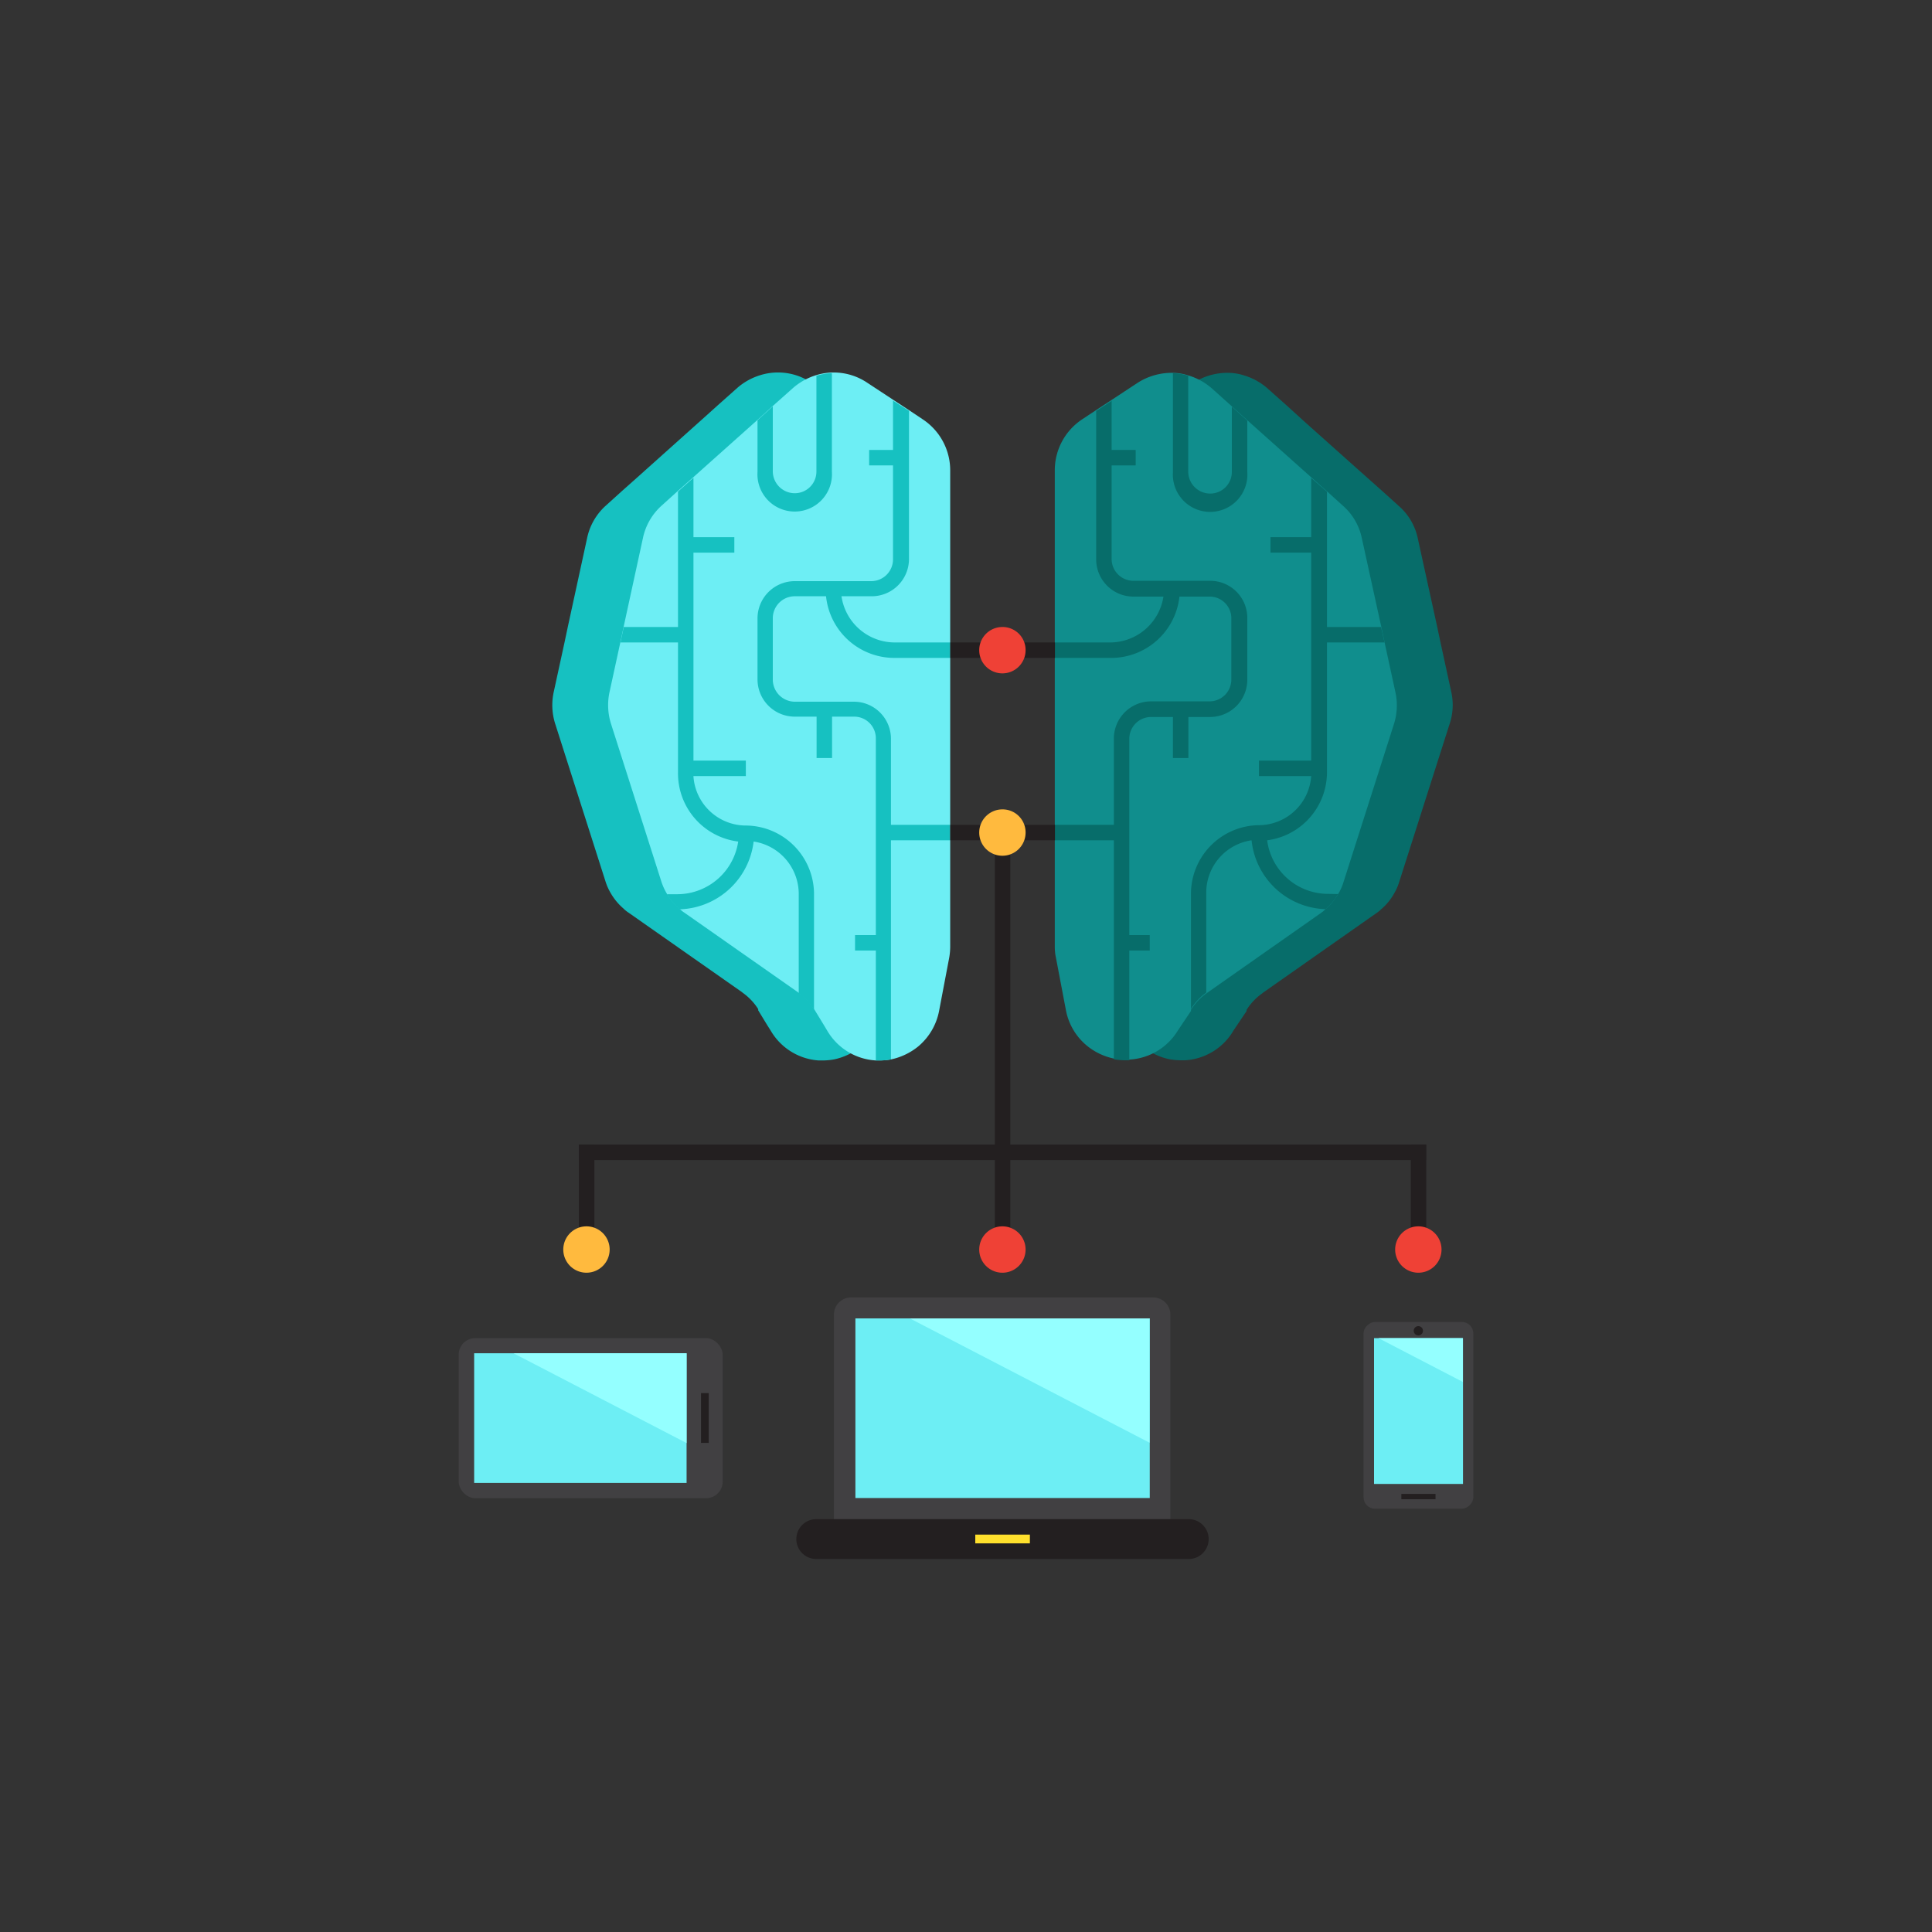 <svg xmlns="http://www.w3.org/2000/svg" viewBox="0 0 112.5 112.5"><rect x="0" y="0" width="112.5" height="112.5" fill="#333333" stroke="none"/><defs><style>.cls-1{fill:#076d6a;}.cls-2{fill:#16c1c1;}.cls-3{fill:#231f20;}.cls-4{fill:#6deef4;}.cls-5{fill:#108e8d;}.cls-6{fill:#ef4136;}.cls-7{fill:#ffba3e;}.cls-8{fill:#414042;}.cls-9{fill:#94ffff;}.cls-10{fill:#ffe02d;}.cls-11{fill:none;}</style></defs><title>724-2 5</title><g id="图层_2" data-name="图层 2"><g id="Layer_1" data-name="Layer 1"><path class="cls-1" d="M84.4,42.19l-2.93,9.18a3,3,0,0,1-.31.69,3.24,3.24,0,0,1-.73.88,1.79,1.79,0,0,1-.31.25L73.55,57.8l-.06.05a3.4,3.4,0,0,0-.9.95l0,.07L71.83,60A3.5,3.5,0,0,1,69,61.74h-.21a4,4,0,0,1-.69-.06,3.59,3.59,0,0,1-2.79-2.81l-.58-3.05a3.79,3.79,0,0,1-.06-.67V27.42a3.55,3.55,0,0,1,1.58-3l.8-.53.9-.59,1.53-1a3.65,3.65,0,0,1,2.06-.59,3.09,3.09,0,0,1,.9.15,3.65,3.65,0,0,1,1.36.75L75,23.68l.89.81,3.74,3.34.9.8.93.84a3.44,3.44,0,0,1,1.1,1.89l1.13,5.15.19.9.64,2.94A3.49,3.49,0,0,1,84.4,42.19Z"/><path class="cls-2" d="M52,27.42V55.16a3.79,3.79,0,0,1-.06.67l-.58,3.05a3.59,3.59,0,0,1-1.23,2.06,3.64,3.64,0,0,1-1.57.75,3.82,3.82,0,0,1-.68.06h-.22A3.51,3.51,0,0,1,44.87,60l-.19-.3-.53-.87,0-.07a3.4,3.4,0,0,0-.9-.95l-.06-.05-6.58-4.61a1.79,1.79,0,0,1-.31-.25,3.43,3.43,0,0,1-.73-.88,3.25,3.25,0,0,1-.31-.69l-2.93-9.18a3.59,3.59,0,0,1-.09-1.84l.64-2.94.19-.9,1.12-5.15a3.5,3.5,0,0,1,1.1-1.89l.94-.85.9-.8,3.72-3.33.9-.81,1.18-1.05a3.64,3.64,0,0,1,1.36-.75,3.46,3.46,0,0,1,.9-.15h.05a3.45,3.45,0,0,1,2,.59l1.53,1,.9.59.81.54A3.55,3.55,0,0,1,52,27.42Z"/><rect class="cls-3" x="49.38" y="57.21" width="17.99" height="0.9" transform="translate(116.04 -0.71) rotate(90)"/><rect class="cls-3" x="31.11" y="69.25" width="6.1" height="0.9" transform="translate(103.86 35.55) rotate(90)"/><rect class="cls-3" x="55.33" y="69.25" width="6.1" height="0.9" transform="translate(128.08 11.33) rotate(90)"/><rect class="cls-3" x="79.54" y="69.25" width="6.1" height="0.9" transform="translate(152.3 -12.89) rotate(90)"/><path class="cls-4" d="M55.33,27.42V55.16a3.81,3.81,0,0,1-.07.67l-.58,3.05a3.57,3.57,0,0,1-1.22,2.06,3.73,3.73,0,0,1-1.58.75,3.82,3.82,0,0,1-.68.06H51A3.51,3.51,0,0,1,48.16,60l-.18-.3-.53-.87-.05-.07a3.36,3.36,0,0,0-.89-.95l-.07-.05-6.58-4.61a1.42,1.42,0,0,1-.3-.25,3.45,3.45,0,0,1-1.05-1.57l-2.93-9.18a3.59,3.59,0,0,1-.09-1.84l.64-2.94.19-.9,1.12-5.15a3.5,3.5,0,0,1,1.1-1.89l.94-.85.9-.8,3.73-3.33.89-.81,1.18-1.05a3.72,3.72,0,0,1,1.36-.75,3.53,3.53,0,0,1,.9-.15h.05a3.5,3.5,0,0,1,2,.59l1.52,1,.9.59.81.54A3.56,3.56,0,0,1,55.33,27.42Z"/><path class="cls-2" d="M44.11,27.47v-3l.89-.81v3.79a1.28,1.28,0,0,0,1.28,1.27,1.26,1.26,0,0,0,1.26-1.27V21.88a3.53,3.53,0,0,1,.9-.15v5.74a2.17,2.17,0,1,1-4.33,0Z"/><path class="cls-2" d="M52.93,23.92v8.63a2.17,2.17,0,0,1-2.17,2.17H46.28A1.28,1.28,0,0,0,45,36v3.58a1.29,1.29,0,0,0,1.28,1.28h3.44A2.16,2.16,0,0,1,51.88,43V61.69a3.82,3.82,0,0,1-.68.06H51V43a1.26,1.26,0,0,0-1.26-1.27H46.28a2.17,2.17,0,0,1-2.17-2.17V36a2.17,2.17,0,0,1,2.17-2.16h4.48A1.27,1.27,0,0,0,52,32.55V23.33Z"/><path class="cls-2" d="M47.4,52V58.8a3.36,3.36,0,0,0-.89-.95V52a3.09,3.09,0,0,0-2.64-3,3,3,0,0,0-.43,0,3.64,3.64,0,0,1-.48,0A4,4,0,0,1,39.48,45V28.62l.9-.8V45a1.62,1.62,0,0,0,0,.22,3.07,3.07,0,0,0,3,2.85A4,4,0,0,1,47.4,52Z"/><rect class="cls-2" x="39.92" y="44.29" width="3.51" height="0.9"/><rect class="cls-2" x="47.55" y="41.67" width="0.9" height="2.47"/><rect class="cls-2" x="49.79" y="54.45" width="1.64" height="0.9"/><path class="cls-2" d="M55.33,37.41v.9H52.1a4,4,0,0,1-4-3.59,2.28,2.28,0,0,1,0-.45H49a3.4,3.4,0,0,0,0,.45,3.14,3.14,0,0,0,3.1,2.69Z"/><rect class="cls-2" x="50.61" y="26.2" width="1.87" height="0.9"/><path class="cls-2" d="M43.89,48.47c0,.16,0,.32,0,.48a4.48,4.48,0,0,1-4.31,4,3.27,3.27,0,0,1-.74-.88h.58A3.59,3.59,0,0,0,43,48.89a3,3,0,0,0,0-.42Z"/><rect class="cls-2" x="51.43" y="48.03" width="3.89" height="0.9"/><polygon class="cls-2" points="39.92 36.51 39.92 37.41 36.13 37.41 36.32 36.51 39.92 36.51"/><rect class="cls-2" x="39.92" y="31.28" width="2.84" height="0.9"/><path class="cls-5" d="M81.16,42.19l-2.93,9.18a3,3,0,0,1-.31.69,3.47,3.47,0,0,1-.74.88,1.73,1.73,0,0,1-.3.25L70.31,57.8l-.07.05a3.36,3.36,0,0,0-.89.95l0,.07L68.59,60a3.53,3.53,0,0,1-2.83,1.7h-.21a3.93,3.93,0,0,1-.69-.06,3.64,3.64,0,0,1-1.57-.75,3.52,3.52,0,0,1-1.22-2.06l-.58-3.05a3.05,3.05,0,0,1-.07-.67V27.42a3.56,3.56,0,0,1,1.59-3l.8-.53.9-.59,1.52-1a3.68,3.68,0,0,1,2.07-.59,3,3,0,0,1,.89.15,3.62,3.62,0,0,1,1.37.75l1.17,1.05.9.81,3.74,3.34.9.8.93.84a3.44,3.44,0,0,1,1.1,1.89l1.13,5.15.19.9.64,2.94A3.6,3.6,0,0,1,81.16,42.19Z"/><path class="cls-1" d="M72.63,24.49v3a2.17,2.17,0,1,1-4.33,0V21.73a3,3,0,0,1,.89.15v5.59a1.28,1.28,0,0,0,1.28,1.27,1.26,1.26,0,0,0,1.26-1.27V23.68Z"/><path class="cls-1" d="M72.63,36v3.58a2.17,2.17,0,0,1-2.16,2.17H67A1.27,1.27,0,0,0,65.76,43V61.74h-.21a3.93,3.93,0,0,1-.69-.06V43A2.17,2.17,0,0,1,67,40.84h3.44a1.27,1.27,0,0,0,1.26-1.28V36a1.26,1.26,0,0,0-1.26-1.26H66a2.17,2.17,0,0,1-2.17-2.17V23.93l.9-.59v9.21A1.27,1.27,0,0,0,66,33.82h4.49A2.16,2.16,0,0,1,72.63,36Z"/><path class="cls-1" d="M77.27,28.63V45a4,4,0,0,1-3.48,3.93,3.75,3.75,0,0,1-.48,0,3,3,0,0,0-.43,0,3.08,3.08,0,0,0-2.64,3v5.87a3.36,3.36,0,0,0-.89.95V52a4,4,0,0,1,4-3.95,3.07,3.07,0,0,0,3-2.85,1.62,1.62,0,0,0,0-.22V27.83Z"/><rect class="cls-1" x="73.31" y="44.29" width="3.51" height="0.9"/><rect class="cls-1" x="68.3" y="41.67" width="0.9" height="2.47"/><rect class="cls-1" x="65.31" y="54.45" width="1.64" height="0.9"/><path class="cls-1" d="M68.68,34.27a3.42,3.42,0,0,1,0,.45,4,4,0,0,1-4,3.59H61.42v-.9h3.21a3.15,3.15,0,0,0,3.12-2.69,3.4,3.4,0,0,0,0-.45Z"/><rect class="cls-1" x="64.26" y="26.2" width="1.87" height="0.9"/><path class="cls-1" d="M77.92,52.06a3.47,3.47,0,0,1-.74.88,4.47,4.47,0,0,1-4.3-4c0-.16,0-.32,0-.48h.9a3,3,0,0,0,0,.42,3.58,3.58,0,0,0,3.55,3.17Z"/><rect class="cls-1" x="61.42" y="48.03" width="3.89" height="0.9"/><polygon class="cls-1" points="80.62 37.41 76.81 37.41 76.81 36.51 80.42 36.51 80.62 37.41"/><rect class="cls-1" x="73.98" y="31.28" width="2.84" height="0.9"/><rect class="cls-3" x="55.33" y="48.03" width="6.1" height="0.9"/><rect class="cls-3" x="33.71" y="66.65" width="49.33" height="0.9"/><rect class="cls-3" x="55.33" y="37.41" width="6.1" height="0.9"/><path class="cls-6" d="M59.72,37.86a1.35,1.35,0,1,1-1.35-1.35A1.34,1.34,0,0,1,59.72,37.86Z"/><path class="cls-7" d="M35.5,72.75a1.35,1.35,0,1,1-1.34-1.34A1.35,1.35,0,0,1,35.5,72.75Z"/><path class="cls-6" d="M59.72,72.75a1.35,1.35,0,1,1-1.35-1.34A1.35,1.35,0,0,1,59.72,72.75Z"/><path class="cls-6" d="M83.94,72.75a1.35,1.35,0,1,1-1.35-1.34A1.35,1.35,0,0,1,83.94,72.75Z"/><path class="cls-7" d="M59.72,48.47a1.35,1.35,0,1,1-1.35-1.34A1.34,1.34,0,0,1,59.72,48.47Z"/><path class="cls-8" d="M49.6,75.55H67.15a1,1,0,0,1,1,1V88.46a0,0,0,0,1,0,0H48.56a0,0,0,0,1,0,0V76.59A1,1,0,0,1,49.6,75.55Z"/><path class="cls-3" d="M69.22,90.78H47.53a1.16,1.16,0,0,1-1.16-1.16h0a1.16,1.16,0,0,1,1.16-1.16H69.22a1.16,1.16,0,0,1,1.16,1.16h0A1.16,1.16,0,0,1,69.22,90.78Z"/><rect class="cls-4" x="49.81" y="76.77" width="17.14" height="10.46"/><polygon class="cls-9" points="52.98 76.77 66.94 84.01 66.94 76.77 52.98 76.77"/><rect class="cls-8" x="26.71" y="77.92" width="15.37" height="9.32" rx="0.96"/><rect class="cls-4" x="27.61" y="78.8" width="12.37" height="7.55"/><polygon class="cls-9" points="29.9 78.8 39.98 84.03 39.98 78.8 29.9 78.8"/><rect class="cls-10" x="56.79" y="89.36" width="3.18" height="0.51"/><rect class="cls-3" x="40.82" y="81.12" width="0.45" height="2.9"/><rect class="cls-8" x="77.16" y="79.21" width="10.87" height="6.39" rx="0.66" transform="translate(165 -0.18) rotate(90)"/><rect class="cls-4" x="78.35" y="79.57" width="8.49" height="5.18" transform="translate(164.76 -0.43) rotate(90)"/><rect class="cls-3" x="82.44" y="86.14" width="0.31" height="1.99" transform="translate(169.73 4.55) rotate(90)"/><polygon class="cls-9" points="80.27 77.92 85.18 80.47 85.18 77.92 80.27 77.92"/><circle class="cls-3" cx="82.59" cy="77.49" r="0.27"/><rect class="cls-11" width="112.5" height="112.5"/></g></g></svg>